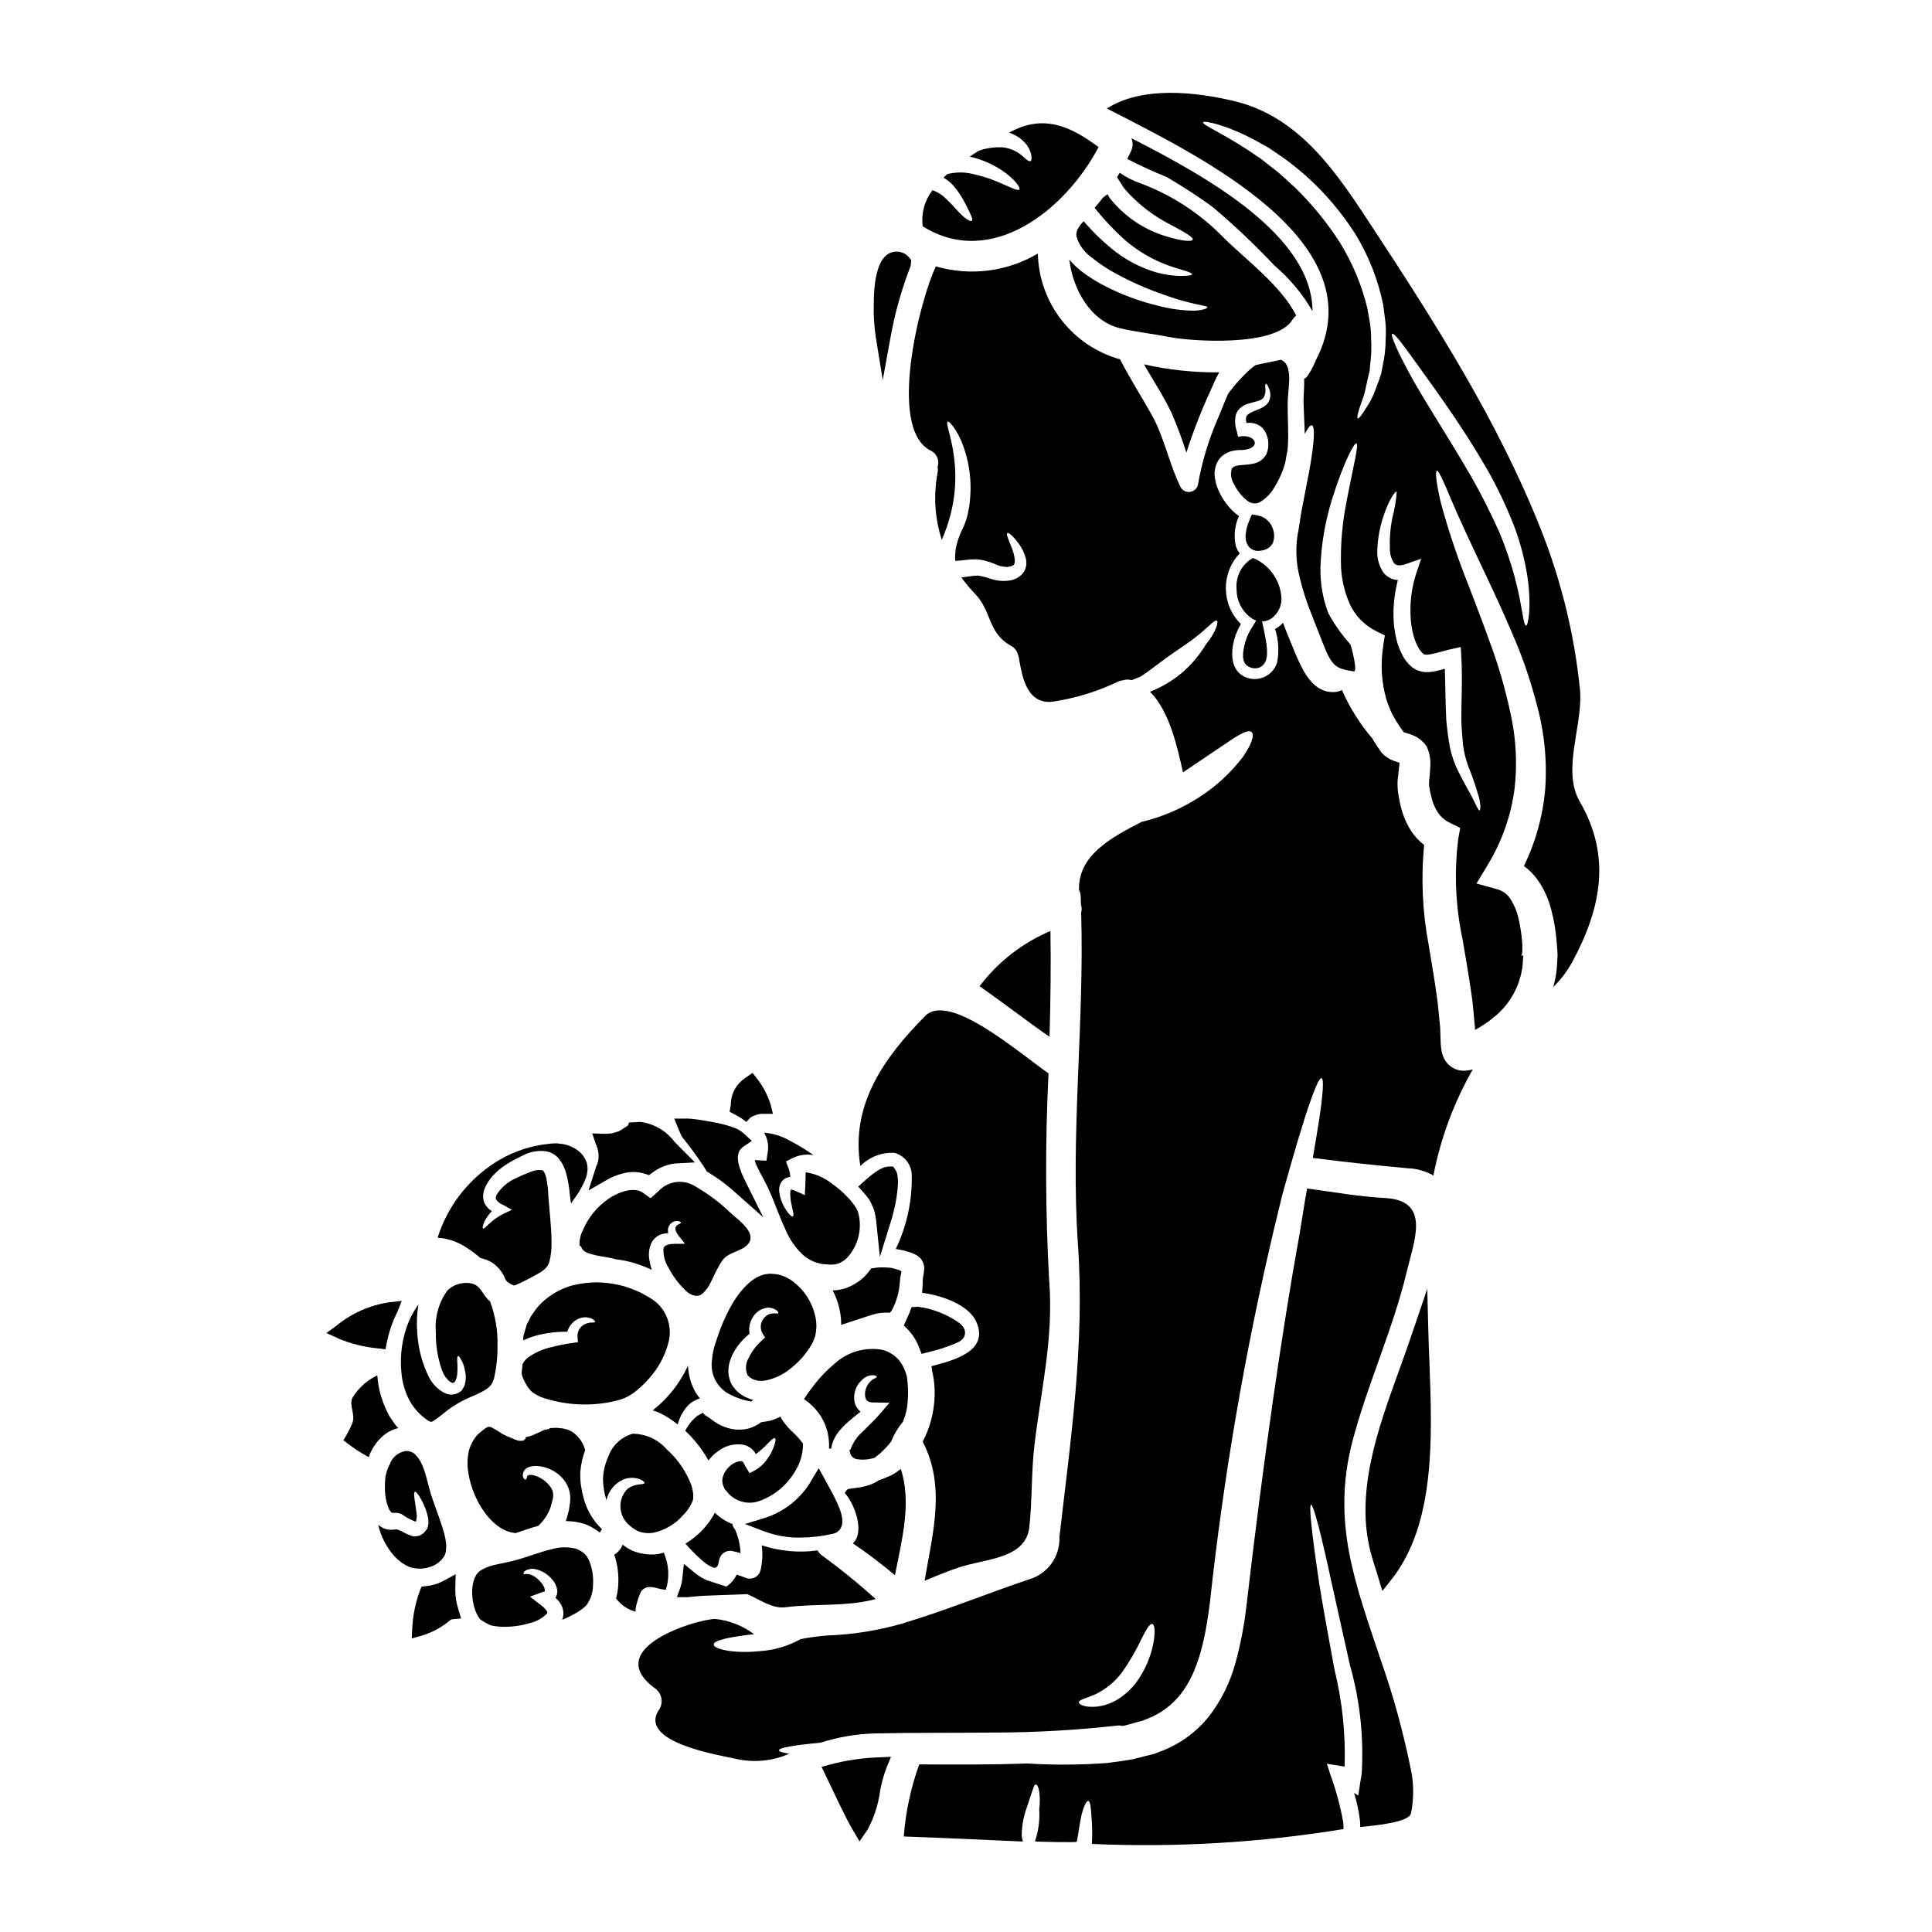 <svg xmlns="http://www.w3.org/2000/svg" width="100pt" height="100pt" viewBox="0 0 100 100"><g><path d="m35.078 73.734c0.023-0.09 0.051-0.18 0.086-0.27 0.078-0.203 0.188-0.395 0.32-0.566 0.082-0.109 0.176-0.207 0.285-0.289 0.062-0.051 0.133-0.094 0.211-0.125l0.125-0.059 0.059-0.02 0.016-0.012 0.055-0.004-0.004-0.004c-0.09-0.105-0.168-0.223-0.242-0.34-0.23-0.418-0.359-0.883-0.379-1.359-0.266 0.578-0.617 1.113-1.043 1.582-0.238 0.266-0.5 0.508-0.781 0.73 0.125 0.043 0.254 0.09 0.375 0.145h0.004c0.324 0.16 0.633 0.359 0.914 0.59z"></path><path d="m38.762 70.27c-0.172 0.27-0.199 0.609-0.07 0.902 0.043 0.055 0.094 0.102 0.152 0.137 0.031 0.027 0.066 0.047 0.105 0.066l0.027 0.016 0.078 0.023c0.055 0.023 0.117 0.043 0.176 0.051 0.039 0 0.07 0.004 0.109 0.004v0.004c0.098 0.004 0.191-0.004 0.289-0.02 0.484-0.098 0.941-0.32 1.32-0.641 0.438-0.344 0.805-0.773 1.082-1.258l0.043-0.086 0.012-0.016 0.02-0.059 0.09-0.234c0.012-0.105 0.043-0.188 0.047-0.332h0.004c0.027-0.277 0-0.555-0.078-0.82-0.152-0.582-0.473-1.105-0.918-1.508-0.215-0.203-0.465-0.359-0.738-0.461-0.066-0.027-0.137-0.047-0.207-0.059l-0.047-0.016-0.027-0.004h-0.004l-0.098-0.012c-0.09-0.004-0.199-0.02-0.273-0.02v-0.004c-0.051 0.012-0.102 0.02-0.156 0.02-0.762 0.086-1.465 0.91-1.926 1.77v0.004c-0.234 0.434-0.434 0.891-0.594 1.359l-0.117 0.348-0.082 0.258-0.004 0.004-0.012 0.043c-0.02 0.117-0.062 0.262-0.078 0.359s-0.027 0.195-0.031 0.293c-0.117 0.73 0.25 1.453 0.91 1.789 0.352 0.184 0.73 0.309 1.121 0.375 0.012-0.012 0.02-0.016 0.031-0.027s0.047-0.043 0.07-0.066l-0.09-0.016c-0.07-0.02-0.137-0.047-0.199-0.078l-0.098-0.039-0.062-0.027-0.016-0.012-0.027-0.016-0.055-0.039v0.004c-0.078-0.047-0.148-0.098-0.219-0.156-0.141-0.121-0.262-0.266-0.355-0.426-0.16-0.312-0.207-0.672-0.133-1.016 0.059-0.27 0.164-0.523 0.312-0.758 0.199-0.32 0.453-0.605 0.75-0.836-0.055-0.312 0.016-0.633 0.191-0.891 0.16-0.25 0.418-0.414 0.711-0.457 0.176-0.02 0.352 0.027 0.496 0.129 0.078 0.062 0.105 0.117 0.09 0.145s-0.07 0.031-0.168 0.016h0.004c-0.117-0.004-0.234 0.016-0.344 0.055-0.152 0.078-0.273 0.211-0.344 0.371-0.086 0.199-0.07 0.43 0.039 0.617l0.129 0.203-0.219 0.207c-0.258 0.238-0.469 0.523-0.621 0.836z"></path><path d="m37.164 75.113c0.359-0.277 0.82-0.398 1.27-0.34 0.254 0.043 0.477 0.18 0.625 0.387 0.023 0.035 0.047 0.066 0.066 0.102 0.207-0.152 0.398-0.32 0.578-0.508 0.215-0.227 0.348-0.344 0.406-0.312s0.039 0.215-0.086 0.52c-0.078 0.191-0.176 0.375-0.301 0.543-0.172 0.258-0.406 0.469-0.68 0.617l-0.246 0.129-0.25-0.414c-0.043-0.07-0.066-0.16-0.109-0.176-0.031-0.031-0.062-0.027-0.125-0.031-0.207 0.027-0.398 0.121-0.547 0.266-0.191 0.164-0.32 0.387-0.371 0.633-0.012 0.055-0.012 0.113-0.004 0.168 0 0.055 0.008 0.109 0.031 0.16 0.008 0.051 0.031 0.098 0.059 0.141 0.012 0.023 0.016 0.043 0.027 0.07v-0.004c0.027 0.043 0.059 0.078 0.094 0.113 0.402 0.543 1.117 0.746 1.746 0.5 0.785-0.293 1.441-0.859 1.848-1.594 0.246-0.41 0.371-0.883 0.367-1.363-0.141-0.195-0.301-0.379-0.48-0.547-0.211-0.188-0.395-0.395-0.559-0.625-0.047-0.07-0.09-0.145-0.125-0.223-0.117 0.062-0.242 0.113-0.367 0.156-0.117 0.047-0.238 0.074-0.359 0.09l-0.191 0.031h-0.004c-0.023 0-0.047 0.004-0.07 0.008-0.199 0.148-0.426 0.262-0.668 0.332-0.355 0.086-0.727 0.074-1.074-0.031-0.324-0.098-0.629-0.262-0.891-0.48-0.086-0.062-0.18-0.121-0.273-0.176-0.039-0.027-0.023-0.016-0.039-0.039h0.004c-0.031-0.043-0.074-0.082-0.121-0.109v0.02l-0.023 0.039-0.043 0.023 0.004-0.004c-0.035 0.008-0.066 0.023-0.09 0.043-0.074 0.035-0.141 0.082-0.199 0.141-0.219 0.191-0.398 0.426-0.527 0.688 0.477 0.445 0.883 0.965 1.203 1.539 0.137-0.188 0.305-0.348 0.496-0.48z"></path><path d="m36.285 72.977v-0.008h-0.012z"></path><path d="m46.625 76.035c-0.148 0.117-0.305 0.223-0.469 0.316-0.141 0.055-0.273 0.113-0.406 0.172l-0.023 0.012-0.102 0.039h-0.016l-0.059 0.02-0.027 0.004c-0.23 0.156-0.488 0.27-0.762 0.332-0.199 0.051-0.398 0.082-0.602 0.102-0.086 0-0.176 0.039-0.27 0.039l-0.07 0.066-0.086 0.125h-0.02c0.5 0.535 1.078 2.031 0.43 2.621 0.754 0.512 1.48 1.062 2.18 1.648 0.359-1.832 0.875-3.769 0.301-5.496z"></path><path d="m38.559 78.883 1.059 0.402h0.004c0.57 0.207 1.176 0.309 1.781 0.301 0.578-0.004 1.148-0.07 1.711-0.199 0.191-0.035 0.348-0.164 0.426-0.34 0.219-0.484-0.172-1.258-0.75-2.301l-0.414-0.75-0.352 0.582h0.004c-0.523 0.93-1.371 1.633-2.383 1.969z"></path><path d="m46.84 65.895 0.012 0.004c-0.004-0.004-0.004-0.012-0.012-0.012z"></path><path d="m38.379 57.883 0.246 0.188 0.219-0.227c0.168-0.105 0.359-0.172 0.562-0.191h0.602l-0.121-0.484c-0.141-0.445-0.352-0.863-0.625-1.238l-0.312-0.398-0.332 0.23c-0.141 0.09-0.266 0.199-0.379 0.324-0.27 0.309-0.418 0.703-0.414 1.113l-0.062 0.344 0.25 0.129c0.125 0.066 0.246 0.141 0.367 0.211z"></path><path d="m46.988 72.43c0.012-0.133 0.012-0.285 0.012-0.445-0.004-0.234-0.027-0.477-0.055-0.715v0.004c-0.035-0.145-0.082-0.289-0.145-0.426-0.195-0.484-0.609-0.844-1.113-0.977-0.898-0.168-1.824 0.098-2.496 0.719-0.371 0.309-0.707 0.652-1.004 1.031-0.145 0.184-0.301 0.391-0.422 0.57l-0.109 0.16c-0.016 0.027-0.027 0.047-0.039 0.07l0.168 0.125v-0.004c0.172 0.133 0.328 0.281 0.469 0.445 0.293 0.348 0.496 0.762 0.594 1.207 0.055 0.258 0.074 0.52 0.062 0.781 0.035 0 0.07 0.004 0.105 0.012 0.016-0.078 0.031-0.156 0.055-0.234 0.09-0.297 0.25-0.566 0.461-0.793 0.164-0.184 0.344-0.352 0.535-0.504 0.168-0.145 0.328-0.27 0.477-0.391l-0.066-0.047 0.004-0.004c-0.188-0.184-0.285-0.441-0.27-0.703 0.008-0.344 0.16-0.672 0.418-0.898 0.152-0.152 0.355-0.238 0.57-0.234 0.129 0.016 0.184 0.055 0.184 0.086s-0.066 0.066-0.168 0.113v-0.004c-0.121 0.074-0.223 0.176-0.297 0.297-0.117 0.184-0.168 0.402-0.137 0.617 0.039 0.234 0.168 0.305 0.484 0.305l0.777 0.012-0.52 0.605c-0.273 0.32-0.574 0.586-0.863 0.887h-0.004c-0.281 0.242-0.496 0.555-0.625 0.906-0.004 0.023-0.055 0.047-0.078 0.078l0.02 0.012 0.023 0.047 0.016 0.09c0.004 0.043 0.023 0.043 0.023 0.07 0.02 0.02 0.027 0.047 0.043 0.062 0.074 0.098 0.184 0.156 0.305 0.168 0.207 0.031 0.418 0.027 0.625-0.012 0.059-0.012 0.113-0.027 0.172-0.039l0.086-0.02c0.031-0.023 0.059-0.043 0.09-0.07 0.285-0.219 0.539-0.477 0.762-0.762 0.148-0.371 0.355-0.719 0.613-1.027 0.098-0.23 0.172-0.473 0.215-0.719 0.023-0.148 0.039-0.301 0.043-0.453z"></path><path d="m44.98 62.078c0.031 0.043 0.055 0.086 0.078 0.133l0.133 0.293v-0.004c0.035 0.078 0.059 0.16 0.078 0.242 0.035 0.137 0.062 0.273 0.078 0.414l0.195 1.902 0.566-1.824v-0.004c0.18-0.555 0.297-1.125 0.352-1.703l0.008-0.113c0.023-0.199 0.016-0.402-0.02-0.598-0.012-0.098-0.051-0.191-0.105-0.273l-0.117-0.164h-0.203c-0.324 0-0.703 0.227-1.312 0.777l-0.289 0.262 0.262 0.289v0.004c0.109 0.113 0.207 0.238 0.297 0.367z"></path><path d="m43.539 68.574 1.328-0.434c0.172-0.055 0.348-0.109 0.52-0.156h0.004c0.199-0.031 0.402-0.047 0.605-0.043 0.02 0 0.039 0.004 0.059 0.012 0.039-0.047 0.078-0.09 0.125-0.156h-0.004c0.227-0.438 0.363-0.918 0.398-1.406l0.02-0.242 0.039-0.203 0.031-0.145c-0.039-0.016-0.078-0.035-0.113-0.062-0.117-0.031-0.234-0.062-0.348-0.102-0.086-0.016-0.172-0.027-0.262-0.027-0.18-0.016-0.363-0.016-0.543 0-0.105 0.012-0.207 0.031-0.312 0.047v0.004c-0.109 0.16-0.234 0.309-0.375 0.445-0.27 0.25-0.582 0.441-0.926 0.566-0.18 0.059-0.367 0.098-0.555 0.113l-0.129 0.004v0.004c0.148 0.281 0.258 0.578 0.332 0.887 0.074 0.293 0.109 0.594 0.105 0.895z"></path><path d="m39.75 59.547-0.078 0.531-0.59-0.031h-0.02c0.023 0.09 0.055 0.176 0.09 0.262 0.113 0.25 0.238 0.488 0.375 0.727 0.16 0.301 0.301 0.602 0.422 0.895 0.246 0.594 0.457 1.184 0.715 1.73 0.215 0.516 0.543 0.977 0.961 1.348 0.164 0.133 0.352 0.238 0.547 0.312 0.09 0.039 0.176 0.043 0.262 0.078h0.004c0.055 0.02 0.113 0.031 0.176 0.031l0.203 0.016c0.18 0.027 0.367 0.012 0.543-0.035 0.164-0.059 0.316-0.148 0.445-0.266 0.555-0.574 0.801-1.379 0.664-2.164-0.016-0.105-0.043-0.203-0.078-0.301l-0.016-0.023v-0.008l-0.027-0.055c-0.016-0.035-0.035-0.07-0.059-0.105-0.105-0.164-0.223-0.316-0.355-0.457-0.262-0.289-0.559-0.547-0.879-0.773-0.395-0.309-0.859-0.508-1.355-0.582 0.004 0.234-0.012 0.434-0.016 0.625l-0.027 0.559-0.461-0.211c-0.125-0.059-0.242-0.07-0.242-0.078 0.02-0.043-0.039 0-0.047 0.113-0.012 0.215 0.008 0.434 0.059 0.648 0.078 0.375 0.141 0.586 0.078 0.625-0.062 0.039-0.242-0.113-0.449-0.484h-0.004c-0.133-0.242-0.223-0.512-0.258-0.789-0.012-0.105-0.004-0.215 0.027-0.32 0.043-0.156 0.145-0.289 0.285-0.371 0.082-0.043 0.172-0.066 0.262-0.078-0.012-0.156-0.043-0.309-0.094-0.453l-0.133-0.344 0.359-0.184h-0.004c0.332-0.156 0.707-0.211 1.07-0.148-0.406-0.289-0.836-0.547-1.277-0.773-0.395-0.219-0.832-0.352-1.281-0.387 0.168 0.277 0.238 0.602 0.203 0.922z"></path><path d="m56.859 7.613c-1.367-1.023-2.789-1.73-4.543-0.793-0.027 0.016-0.059 0.031-0.086 0.047 0.309 0.098 0.586 0.273 0.809 0.512 0.176 0.184 0.297 0.414 0.344 0.664 0.02 0.16 0.012 0.27-0.043 0.293-0.055 0.027-0.148-0.016-0.27-0.129v0.004c-0.133-0.137-0.285-0.258-0.449-0.352-0.223-0.129-0.473-0.207-0.73-0.234-0.332-0.016-0.664 0.02-0.984 0.098-0.09 0.027-0.168 0.059-0.254 0.086-0.086 0.059-0.176 0.105-0.262 0.164-0.062 0.043-0.129 0.09-0.199 0.141 0.102 0.016 0.203 0.039 0.301 0.07 0.48 0.141 0.934 0.352 1.352 0.625 0.703 0.473 0.996 0.918 0.91 1.004-0.086 0.086-0.504-0.148-1.211-0.441-0.402-0.164-0.82-0.289-1.246-0.379-0.418-0.094-0.852-0.086-1.27 0.02-0.062 0.059-0.129 0.117-0.191 0.184 0.176 0.102 0.34 0.23 0.48 0.379 0.25 0.285 0.465 0.602 0.633 0.938 0.262 0.508 0.434 0.844 0.348 0.91-0.086 0.07-0.387-0.125-0.805-0.59v0.004c-0.215-0.25-0.449-0.484-0.695-0.703-0.16-0.125-0.34-0.223-0.531-0.289-0.41 0.531-0.594 1.199-0.508 1.867 3.555 2.227 7.398-0.863 9.102-4.098z"></path><path d="m45.691 19.672 0.406-2.231c0.227-1.258 0.574-2.488 1.039-3.68l0.031-0.297-0.148-0.18-0.121-0.109c-0.27-0.184-0.617-0.203-0.902-0.047-0.637 0.363-0.77 1.629-0.77 2.617-0.016 0.562 0.02 1.129 0.102 1.688z"></path><path d="m59.211 18.859c0.488 0.844 1.023 1.656 1.438 2.535v0.004c0.289 0.664 0.539 1.34 0.758 2.031 0.34-1.066 0.746-2.109 1.211-3.125 0.16-0.363 0.312-0.719 0.488-1.031-1.309 0.012-2.613-0.125-3.894-0.414z"></path><path d="m46.305 59.672c0.543 0.152 0.91 0.656 0.887 1.223 0.02 1.301-0.266 2.586-0.828 3.754 0.027 0.004 0.055 0.004 0.078 0.012l0.355 0.066 0.246 0.078-0.004-0.004c0.074 0.023 0.148 0.047 0.215 0.078 0.109 0.039 0.207 0.094 0.289 0.168 0.082 0.055 0.148 0.129 0.191 0.215 0.059 0.102 0.094 0.219 0.105 0.336 0 0.078-0.008 0.16-0.016 0.234l-0.02 0.125-0.027 0.141-0.016 0.199-0.004 0.176c-0.004 0.145-0.016 0.289-0.031 0.441 1.074 0.145 2.43 0.637 2.812 1.512 0.672 1.52-1.191 1.988-2.32 2.285l-0.008-0.004c0.012 0.051 0.02 0.098 0.023 0.148 0.004 0.031 0.004 0.062 0.012 0.09 0.133 0.559 0.168 1.137 0.105 1.711-0.07 0.688-0.27 1.352-0.59 1.965 1.211 2.332 0.508 4.758 0.098 7.199 0.586-0.246 1.172-0.488 1.781-0.691 1.363-0.457 3.461-0.43 3.641-2.094 0.152-1.391 0.098-2.801 0.258-4.188 0.344-2.934 0.996-5.512 0.773-8.531l-0.004-0.004c-0.199-3.582-0.211-7.172-0.035-10.754-1.551-1.082-5.144-4.227-6.387-2.969-2.137 2.168-3.867 4.59-3.352 7.766h-0.004c0.469-0.469 1.109-0.719 1.773-0.684z"></path><path d="m58.348 8.227c0.668 0.348 1.348 0.66 2.047 0.938 0.82 0.488 1.621 0.996 2.391 1.566 1.117 0.945 2.18 1.953 3.184 3.019 0.785 0.668 1.453 1.465 1.965 2.359-0.012-3.906-5.41-6.934-9.371-8.953v0.004c0.086 0.207 0.078 0.441-0.016 0.648-0.062 0.137-0.129 0.277-0.199 0.418z"></path><path d="m60.391 12.242c-1.086-0.32-2.055-0.945-2.793-1.801l-0.16-0.191-0.117-0.199c-0.078 0.066-0.168 0.125-0.242 0.188-0.133 0.176-0.273 0.348-0.422 0.516l-0.004-0.004c0.484 0.609 1.016 1.172 1.594 1.691 0.512 0.438 1.082 0.801 1.695 1.082 0.41 0.184 0.84 0.332 1.273 0.453 0.305 0.086 0.484 0.164 0.484 0.219 0 0.055-0.188 0.078-0.527 0.086-0.488-0.004-0.973-0.074-1.438-0.219-0.711-0.223-1.375-0.566-1.969-1.016-0.609-0.473-1.172-1.008-1.672-1.594-0.066 0.062-0.125 0.129-0.184 0.199-0.043 0.078-0.086 0.141-0.129 0.203-0.059 0.117-0.082 0.25-0.062 0.383 0.129 0.438 0.406 0.824 0.781 1.086 0.391 0.316 0.809 0.594 1.25 0.832 0.77 0.422 1.57 0.777 2.398 1.066 0.555 0.207 1.121 0.375 1.699 0.508 0.199 0.043 0.359 0.078 0.469 0.098s0.176 0.039 0.184 0.066c0.004 0.027-0.047 0.07-0.16 0.113l-0.004-0.004c-0.168 0.047-0.344 0.07-0.52 0.078-0.625-0.004-1.246-0.09-1.852-0.25-0.898-0.215-1.77-0.527-2.598-0.938-0.508-0.242-0.984-0.539-1.43-0.883-0.215-0.168-0.41-0.363-0.586-0.574 0.176 1.535 1.094 3.188 2.629 3.555 0.824 0.199 1.664 0.277 2.492 0.445 1.152 0.234 5.547 0.543 6.422-0.879 0.055-0.082 0.121-0.16 0.199-0.223-0.781-1.57-2.734-2.996-3.785-4.062-1.195-1.223-2.641-2.168-4.238-2.769-0.395-0.133-0.77-0.32-1.109-0.559-0.047 0.078-0.098 0.148-0.141 0.23l0.023 0.039c0.07 0.109 0.141 0.219 0.215 0.332l0.102 0.168 0.133 0.156c0.66 0.738 1.457 1.344 2.344 1.785 0.688 0.375 1.152 0.633 1.102 0.75-0.055 0.117-0.543 0.082-1.348-0.164z"></path><path d="m35.273 58.789 0.051 0.082v0.004c0.355 0.434 0.691 0.891 1.004 1.359l0.012 0.016c0.047 0.066 0.09 0.137 0.133 0.203l0.113 0.184 0.082 0.047h-0.004c0.48 0.289 0.93 0.621 1.344 0.996l1.5 1.328-0.895-1.797c-0.09-0.184-0.184-0.371-0.262-0.578h0.004c-0.055-0.137-0.098-0.277-0.133-0.418l-0.012-0.09c-0.031-0.156-0.023-0.316 0.023-0.469 0.047-0.121 0.133-0.227 0.238-0.301l0.445-0.301-0.414-0.383c-0.082-0.07-0.172-0.137-0.266-0.195l-0.078-0.043c-0.395-0.16-0.809-0.277-1.23-0.348-0.43-0.078-0.875-0.156-1.215-0.184l0.004 0.004c-0.082-0.012-0.16-0.012-0.242-0.008h-0.578l0.219 0.539c0.047 0.105 0.094 0.215 0.156 0.352z"></path><path d="m35.32 81.664c-0.012 0.164-0.047 0.328-0.098 0.484l-0.184 0.52h0.555c0.047 0 0.094-0.004 0.145-0.012 0.281-0.031 0.566-0.059 0.859-0.066l2.082-0.078c0.633 0.273 1.297 0.77 1.973 0.68 1.527-0.203 3.168-0.016 4.672-0.426-0.902-0.816-1.848-1.582-2.836-2.297-0.066-0.062-0.125-0.137-0.172-0.219-0.969 0.133-1.957 0.043-2.891-0.266 0.062 0.441 0.039 0.887-0.066 1.316-0.086 0.297-0.398 0.473-0.699 0.391-0.176-0.07-0.348-0.133-0.531-0.188-0.117 0.25-0.301 0.465-0.535 0.617l-0.895-0.289 0.004-0.004c-0.023-0.008-0.051-0.012-0.074-0.016-0.242-0.102-0.469-0.238-0.672-0.406l-0.559-0.457z"></path><path d="m36.258 80.691c0.184 0.188 0.406 0.34 0.648 0.445 0.273 0.078 0.277-0.227 0.332-0.449 0.09-0.301 0.395-0.477 0.699-0.398 0.133 0.027 0.262 0.062 0.398 0.102h-0.004c-0.016-0.414-0.109-0.816-0.273-1.195-0.004-0.008-0.004-0.016-0.004-0.023-0.078-0.078-0.129-0.18-0.141-0.289-0.344-0.129-0.656-0.332-0.918-0.59l-0.02 0.047-0.016 0.031-0.055 0.102-0.191 0.297c-0.141 0.184-0.289 0.359-0.453 0.523-0.234 0.23-0.5 0.434-0.781 0.605 0.242 0.281 0.5 0.547 0.777 0.793z"></path><path d="m54.371 48.188c-1.453 0.617-2.719 1.602-3.668 2.859 1.223 0.852 2.391 1.766 3.621 2.617 0.051-1.828 0.078-3.652 0.047-5.477z"></path><path d="m28.496 69.738c-0.422 0.098-0.82 0.277-1.172 0.531-0.117 0.09-0.215 0.211-0.277 0.344-0.012 0.145-0.027 0.289-0.047 0.434h-0.004c0.008 0.07 0.023 0.137 0.043 0.203 0.043 0.117 0.094 0.23 0.156 0.34l0.102 0.172 0.027 0.043 0.004 0.004 0.07 0.09h0.004c0.066 0.094 0.152 0.168 0.25 0.227 0.109 0.07 0.227 0.129 0.344 0.184 1.262 0.441 2.621 0.504 3.922 0.188 0.301-0.074 0.586-0.199 0.84-0.375 0.297-0.219 0.57-0.469 0.812-0.746 0.496-0.539 0.852-1.195 1.035-1.906 0.23-0.898-0.168-1.844-0.977-2.301l-0.035-0.023-0.016-0.012-0.09-0.047-0.184-0.102v-0.004c-0.109-0.062-0.223-0.117-0.34-0.164-0.219-0.094-0.441-0.176-0.668-0.246-0.461-0.125-0.934-0.191-1.406-0.199-0.449 0.004-0.895 0.062-1.328 0.176-0.398 0.121-0.773 0.305-1.109 0.543-0.316 0.219-0.594 0.492-0.812 0.809l-0.16 0.234-0.121 0.246-0.066 0.117-0.031 0.059-0.004 0.016-0.004 0.004c-0.02 0.098-0.047 0.188-0.078 0.277-0.031 0.09-0.047 0.188-0.078 0.277-0.012 0.078-0.016 0.16-0.02 0.242l-0.004 0.008c0.398-0.188 0.824-0.312 1.258-0.375 0.34-0.055 0.688-0.082 1.031-0.078 0.062-0.211 0.191-0.398 0.363-0.539 0.176-0.141 0.398-0.215 0.625-0.207 0.078 0.012 0.156 0.027 0.234 0.047 0.047 0.02 0.09 0.047 0.129 0.078 0.062 0.047 0.098 0.078 0.09 0.105-0.004 0.027-0.055 0.039-0.133 0.043-0.039 0.004-0.09-0.004-0.145 0v0.004c-0.047 0.016-0.098 0.027-0.148 0.035-0.316 0.094-0.52 0.398-0.484 0.727l0.02 0.25-0.301 0.043h0.004c-0.379 0.051-0.754 0.129-1.121 0.227z"></path><path d="m47.703 70.078 0.445-0.117c0.395-0.094 0.777-0.215 1.152-0.363l0.086-0.035c0.25-0.102 0.531-0.219 0.562-0.535 0.035-0.328-0.273-0.539-0.402-0.625-0.609-0.406-1.301-0.668-2.031-0.766l-0.328 0.02-0.109 0.277c-0.043 0.105-0.086 0.211-0.129 0.301l-0.168 0.371 0.184 0.184c0.27 0.273 0.477 0.602 0.609 0.961z"></path><path d="m71.469 85.926c-1.312-3.941-2.562-7.113-1.469-11.316 0.781-2.981 2.102-5.797 2.812-8.789 0.379-1.605 1.277-3.691-1.133-3.812-1.348-0.07-2.684-0.316-4.023-0.492-0.031 0.191-0.07 0.391-0.105 0.59-0.09 0.559-0.188 1.141-0.285 1.758-0.895 4.922-1.875 11.715-2.758 19.32v-0.004c-0.113 0.988-0.305 1.965-0.57 2.922-0.277 1.008-0.746 1.945-1.387 2.769-0.664 0.816-1.535 1.438-2.523 1.797l-0.176 0.07-0.09 0.031-0.043 0.016h-0.004c-0.02 0.008-0.043 0.012-0.066 0.016l-0.016 0.004-0.316 0.078c-0.203 0.055-0.414 0.109-0.617 0.156-0.434 0.098-0.93 0.145-1.379 0.211h0.004c-1.387 0.105-2.777 0.113-4.164 0.027-1.844 0.066-3.684 0.059-5.582 0.047-0.434 1.203-0.703 2.457-0.801 3.731 2.027 0.07 4.086 0.172 6.168 0.262-0.035-0.117-0.059-0.242-0.062-0.363 0.012-0.488 0.102-0.973 0.273-1.43 0.117-0.348 0.207-0.633 0.277-0.836 0.07-0.188 0.105-0.328 0.176-0.32 0.07 0.004 0.133 0.102 0.176 0.34l0.004-0.004c0.039 0.316 0.039 0.637 0 0.949 0.035 0.562-0.039 1.129-0.223 1.66 0.168 0.016 2.16 0.062 2.168 0.016 0.102-0.531 0.16-1.039 0.25-1.41 0.125-0.469 0.258-0.723 0.348-0.703 0.09 0.02 0.133 0.301 0.156 0.746 0.047 0.492 0.055 0.984 0.027 1.48 4.356 0.191 8.719-0.066 13.023-0.77 0.004-0.121 0-0.242-0.016-0.363-0.148-0.832-0.371-1.652-0.66-2.445l-0.184-0.574 0.918 0.148c0.055-1.691-0.121-3.387-0.527-5.035-0.305-1.656-0.578-3.144-0.781-4.402-0.379-2.531-0.551-4.098-0.43-4.113 0.129 0 0.527 1.527 1.055 3.992 0.277 1.242 0.605 2.723 0.973 4.371l0.004-0.004c0.504 1.809 0.703 3.688 0.59 5.562-0.027 0.156-0.047 0.316-0.078 0.469l-0.098 0.66-0.219-0.133c0.145 0.461 0.246 0.934 0.305 1.414 0.012 0.113 0.016 0.234 0.016 0.348 0.965-0.098 2.516-0.262 2.621-0.703h0.004c0.16-0.797 0.152-1.621-0.035-2.414-0.383-1.871-0.891-3.719-1.527-5.523z"></path><path d="m42.977 91.328-0.453 0.125 0.203 0.422c0.121 0.25 0.238 0.5 0.359 0.75 0.215 0.453 0.43 0.91 0.66 1.359 0.109 0.219 0.223 0.434 0.344 0.648l0.398 0.676 0.43-0.625h-0.004c0.32-0.59 0.531-1.23 0.625-1.895 0.074-0.438 0.188-0.867 0.344-1.285l0.234-0.57-0.617 0.027h0.004c-0.855 0.027-1.703 0.152-2.527 0.367z"></path><path d="m73.93 68.906-0.055-2.195-0.707 2.078c-0.148 0.438-0.297 0.871-0.453 1.309l-0.324 0.902c-1.078 2.981-2.305 6.356-1.398 9.523 0.066 0.234 0.137 0.457 0.211 0.688l0.348 1.137 0.465-0.586c2.281-2.879 2.117-7.336 1.969-11.273-0.023-0.535-0.043-1.066-0.055-1.582z"></path><path d="m33.211 82.332c0.371-0.391 0.797-0.059 1.254-0.047 0.191-0.602 0.164-1.254-0.078-1.836-0.012-0.031-0.012-0.059-0.023-0.086h0.004c-0.129 0.039-0.258 0.066-0.387 0.086-0.426 0.039-0.852-0.023-1.246-0.184-0.18-0.082-0.348-0.188-0.504-0.312-0.09 0.215-0.238 0.395-0.434 0.516 0.188 0.562 0.25 1.16 0.188 1.75-0.02 0.176-0.055 0.352-0.098 0.523 0.031 0.027 0.059 0.055 0.078 0.086 0.246 0.297 0.582 0.508 0.957 0.598-0.125-0.035 0.199-1.004 0.289-1.094z"></path><path d="m81.766 41.484c-0.949-1.637 0.191-3.984 0.012-5.805-0.289-2.848-0.973-5.641-2.031-8.301-2.203-5.547-5.41-10.586-8.672-15.555-1.824-2.777-3.742-5.781-7.223-6.598-1.988-0.469-4.719-0.781-6.562 0.391 4.754 2.441 13.977 6.875 10.836 12.996h-0.004c-0.117 0.301-0.266 0.586-0.449 0.852-0.043 0.062-0.102 0.113-0.172 0.141 0.02 0.469-0.043 0.906-0.027 1.305 0.012 0.504 0.047 1.008 0.059 1.551 0.16-0.305 0.289-0.469 0.371-0.445 0.203 0.055 0.105 1.223-0.273 3.062-0.086 0.457-0.184 0.949-0.285 1.484-0.039 0.262-0.078 0.535-0.125 0.816v-0.004c-0.18 0.84-0.16 1.715 0.059 2.543 0.152 0.637 0.352 1.258 0.598 1.863 0.152 0.387 0.301 0.762 0.445 1.133 0.152 0.391 0.277 0.73 0.426 1.023 0.332 0.645 0.637 0.707 1.328 0.816 0.211 0.031-0.129-1.312-0.188-1.41l-0.004-0.004c-0.438-0.484-0.816-1.02-1.129-1.594-0.289-0.758-0.426-1.566-0.41-2.379 0.043-1.223 0.254-2.434 0.625-3.602 0.602-1.895 1.125-2.852 1.234-2.812 0.145 0.043-0.145 1.105-0.504 2.992v0.004c-0.227 1.117-0.324 2.258-0.289 3.398 0.031 0.66 0.184 1.309 0.449 1.914 0.285 0.621 0.781 1.125 1.395 1.422l0.422 0.207-0.078 0.5h0.004c-0.16 0.953-0.105 1.926 0.164 2.848 0.078 0.234 0.172 0.465 0.273 0.688 0.121 0.227 0.25 0.449 0.391 0.66l0.227 0.32c0.039 0.016 0.215 0.055 0.43 0.133v0.004c0.293 0.109 0.547 0.305 0.73 0.559l0.039 0.055 0.016 0.039-0.004-0.004c0.129 0.305 0.184 0.637 0.164 0.965-0.012 0.234-0.031 0.445-0.047 0.625h-0.004c-0.012 0.125-0.02 0.254-0.016 0.379 0.023 0.184 0.062 0.363 0.109 0.543 0.062 0.305 0.18 0.594 0.348 0.852 0.141 0.215 0.34 0.391 0.566 0.504l0.59 0.297-0.113 0.637h0.004c-0.207 1.715-0.129 3.453 0.234 5.141 0.148 0.918 0.328 1.867 0.461 2.848 0.078 0.488 0.105 1.004 0.16 1.512 0.016 0.133 0.016 0.219 0.023 0.316l0.113-0.062 0.043-0.027c0.004 0 0.078-0.043 0.078-0.043l0.328-0.215h-0.004c0.102-0.059 0.199-0.129 0.289-0.211 0.164-0.125 0.324-0.258 0.469-0.406 0.594-0.598 0.984-1.367 1.121-2.199 0.039-0.211 0.031-0.422 0.055-0.633l0.004-0.039-0.059-0.023-0.039-0.004-0.02 0.031v-0.039l0.02 0.004 0.031-0.059 0.02-0.188-0.004-0.344v0.004c-0.027-0.438-0.094-0.879-0.195-1.309-0.078-0.367-0.227-0.719-0.43-1.035-0.156-0.23-0.383-0.398-0.648-0.477l-1.098-0.305 0.578-0.953h-0.004c0.746-1.219 1.223-2.578 1.402-3.992 0.145-1.32 0.066-2.656-0.234-3.949-0.258-1.188-0.594-2.359-1.016-3.5-0.383-1.082-0.773-2.074-1.117-2.988-0.57-1.418-1.059-2.867-1.457-4.34-0.246-1.039-0.293-1.625-0.203-1.645s0.328 0.504 0.73 1.469c0.402 0.965 1.059 2.356 1.887 4.109 0.414 0.879 0.867 1.855 1.328 2.945 0.508 1.172 0.922 2.387 1.238 3.629 0.395 1.441 0.535 2.938 0.418 4.426-0.129 1.352-0.5 2.668-1.094 3.887 0.262 0.188 0.492 0.414 0.68 0.672 0.348 0.484 0.594 1.027 0.738 1.602 0.137 0.527 0.227 1.059 0.273 1.602l0.031 0.402 0.012 0.188 0.004 0.09 0.004 0.066c-0.004 0.012-0.004 0.023-0.004 0.035v0.047c-0.023 0.289-0.023 0.578-0.07 0.875-0.035 0.23-0.086 0.457-0.148 0.68 0.395-0.387 0.73-0.832 0.996-1.32 1.496-2.789 2.008-5.469 0.371-8.281zm-10.594-21.266c-0.102 0.289-0.238 0.562-0.406 0.812-0.262 0.43-0.43 0.648-0.488 0.625s0.004-0.301 0.168-0.766h-0.004c0.117-0.277 0.203-0.566 0.258-0.859 0.039-0.16 0.078-0.336 0.117-0.523 0.02-0.09 0.047-0.184 0.07-0.277 0.023-0.098 0.016-0.211 0.027-0.312v-0.004c0.066-0.457 0.082-0.922 0.055-1.383 0-0.258-0.02-0.516-0.055-0.773-0.043-0.258-0.09-0.527-0.141-0.805-0.285-1.184-0.758-2.316-1.395-3.359-0.66-1.039-1.441-1.996-2.32-2.859-0.422-0.379-0.809-0.766-1.223-1.066-0.199-0.156-0.391-0.305-0.578-0.457-0.199-0.129-0.387-0.258-0.562-0.379-1.445-0.957-2.469-1.367-2.422-1.504 0.027-0.098 1.148 0.098 2.75 0.961 0.199 0.113 0.402 0.23 0.625 0.348 0.203 0.133 0.414 0.285 0.637 0.434h0.004c0.469 0.328 0.914 0.68 1.34 1.059 0.973 0.879 1.824 1.883 2.527 2.988 0.691 1.133 1.18 2.375 1.441 3.672 0.039 0.301 0.078 0.602 0.113 0.887 0.027 0.281 0.031 0.566 0.012 0.848 0 0.504-0.059 1.004-0.172 1.496-0.02 0.113-0.043 0.227-0.062 0.332-0.039 0.102-0.078 0.203-0.105 0.305-0.074 0.203-0.145 0.383-0.211 0.562zm3.922 13.387 0.516-0.117 0.027 0.512c0.07 1.207-0.004 2.301 0 3.25 0.012 0.477 0.059 0.918 0.09 1.328v-0.004c0.051 0.375 0.145 0.742 0.273 1.094 0.219 0.531 0.402 1.078 0.559 1.633 0.09 0.406 0.07 0.637 0.023 0.648s-0.145-0.191-0.316-0.547c-0.172-0.355-0.469-0.832-0.801-1.508-0.188-0.379-0.324-0.777-0.414-1.191-0.078-0.441-0.148-0.922-0.191-1.426-0.047-0.844-0.039-1.742-0.078-2.664-0.125 0.039-0.25 0.078-0.398 0.105-0.199 0.051-0.402 0.078-0.605 0.07-0.258-0.016-0.504-0.109-0.707-0.266-0.219-0.184-0.395-0.414-0.512-0.676l-0.086-0.176-0.059-0.152c-0.023-0.059-0.031-0.078-0.066-0.172l-0.047-0.172v0.004c-0.117-0.441-0.176-0.891-0.176-1.348-0.004-0.609 0.074-1.215 0.227-1.809h-0.035c-0.277-0.027-0.535-0.164-0.711-0.383-0.234-0.348-0.348-0.762-0.316-1.18 0.02-0.582 0.121-1.152 0.305-1.703 0.289-0.895 0.625-1.352 0.699-1.305v0.004c-0.035 0.477-0.117 0.953-0.242 1.414-0.098 0.516-0.133 1.039-0.113 1.562 0 0.262 0.078 0.516 0.227 0.73 0.059 0.066 0.145 0.102 0.234 0.102 0.133 0 0.27-0.027 0.395-0.078l0.762-0.262-0.262 0.781c-0.219 0.68-0.316 1.395-0.289 2.109 0.008 0.375 0.062 0.746 0.164 1.109l0.039 0.133c0 0.004 0.031 0.086 0.047 0.129l0.059 0.148 0.059 0.113 0.004 0.004c0.059 0.133 0.148 0.258 0.254 0.359 0.141 0.211 0.832-0.062 1.465-0.207zm3.898-1.223c-0.148 0.016-0.188-0.965-0.559-2.387-0.219-0.844-0.5-1.672-0.84-2.473-0.438-0.98-0.922-1.938-1.453-2.871-1.152-1.988-2.316-3.75-3.062-5.094s-1.117-2.227-1.016-2.277c0.117-0.066 0.664 0.703 1.551 1.938 0.883 1.234 2.129 2.945 3.309 4.988v-0.004c0.555 0.965 1.035 1.973 1.441 3.008 0.328 0.859 0.559 1.75 0.699 2.656 0.227 1.582 0.027 2.508-0.07 2.516z"></path><path d="m65.484 28.449c0.18-0.062 0.328-0.195 0.406-0.367 0.09-0.254 0.078-0.535-0.035-0.781-0.125-0.32-0.406-0.555-0.746-0.617l-0.312-0.059-0.121 0.289c-0.156 0.367-0.363 1.039-0.012 1.406h-0.004c0.125 0.129 0.293 0.199 0.469 0.195 0.121-0.004 0.242-0.023 0.355-0.066z"></path><path d="m33.137 76.57c0.16 0.078 0.234 0.148 0.227 0.191-0.008 0.043-0.113 0.062-0.289 0.07l-0.004 0.004c-0.207 0.023-0.406 0.098-0.578 0.215-0.258 0.254-0.398 0.605-0.379 0.965 0.016 0.363 0.184 0.703 0.465 0.934 0.156 0.148 0.344 0.266 0.547 0.344 0.23 0.066 0.473 0.078 0.711 0.039 0.594-0.137 1.125-0.453 1.523-0.91 0.23-0.227 0.406-0.5 0.516-0.805 0-0.035 0-0.074 0.004-0.113 0.004-0.055-0.004-0.133 0-0.199-0.02-0.152-0.051-0.301-0.102-0.449-0.27-0.707-0.707-1.34-1.273-1.844-0.445-0.508-1.086-0.801-1.762-0.801-0.582 0.164-1.051 0.602-1.254 1.172-0.129 0.285-0.219 0.59-0.258 0.902-0.02 0.133-0.023 0.27-0.016 0.406 0.02 0.168 0.031 0.371 0.059 0.504 0.031 0.152 0.07 0.305 0.117 0.453 0.105-0.469 0.418-0.863 0.855-1.062 0.281-0.121 0.602-0.125 0.891-0.016z"></path><path d="m75.781 55.422c-0.066 0-0.137-0.004-0.203-0.016-0.07-0.012-0.137-0.031-0.203-0.051-0.082-0.035-0.16-0.074-0.234-0.121-0.215-0.141-0.371-0.348-0.457-0.59-0.027-0.062-0.047-0.133-0.059-0.203-0.012-0.055-0.027-0.125-0.031-0.168-0.023-0.184-0.027-0.328-0.031-0.457l-0.012-0.371c-0.004-0.105-0.004-0.27-0.016-0.34-0.055-0.469-0.078-0.922-0.145-1.391-0.125-0.934-0.289-1.859-0.441-2.805v0.008c-0.324-1.707-0.406-3.453-0.234-5.18-0.277-0.215-0.516-0.477-0.703-0.77-0.266-0.434-0.449-0.91-0.551-1.406-0.047-0.211-0.082-0.422-0.109-0.637-0.027-0.27-0.023-0.539 0.02-0.805 0.02-0.215 0.047-0.391 0.059-0.543 0.004-0.031 0.004-0.062 0.004-0.098-0.062-0.023-0.156-0.047-0.277-0.09-0.047-0.016-0.09-0.035-0.129-0.055-0.023-0.004-0.043-0.016-0.059-0.027-0.012-0.004-0.016-0.012-0.027-0.016-0.105-0.055-0.203-0.121-0.297-0.199l-0.078-0.078c-0.012-0.004-0.102-0.113-0.102-0.113l-0.02-0.031-0.031-0.047-0.27-0.406c-0.039-0.059-0.07-0.117-0.102-0.176v-0.004c-0.648-0.758-1.184-1.605-1.582-2.519-0.059 0.023-0.117 0.047-0.176 0.07h-0.004c-0.203 0.051-0.414 0.047-0.617-0.004-0.098-0.02-0.191-0.055-0.277-0.105-0.086-0.035-0.164-0.082-0.234-0.137-0.121-0.09-0.227-0.191-0.32-0.305-0.16-0.188-0.297-0.391-0.41-0.609-0.191-0.367-0.363-0.75-0.516-1.141-0.148-0.375-0.312-0.75-0.461-1.152-0.016-0.035-0.027-0.066-0.035-0.102-0.121 0.129-0.258 0.242-0.414 0.324 0.184 0.566 0.219 1.172 0.102 1.754-0.211 0.633-0.887 0.98-1.523 0.781-1.152-0.379-0.859-1.953-0.348-2.789-1.016-1-1.039-2.629-0.059-3.66-0.102-0.125-0.172-0.266-0.211-0.418-0.105-0.512-0.047-1.043 0.172-1.516l-0.023-0.012-0.168-0.129 0.004 0.004c-0.359-0.312-0.648-0.699-0.848-1.133-0.102-0.215-0.176-0.445-0.207-0.68-0.051-0.273-0.012-0.555 0.105-0.805 0.066-0.137 0.156-0.258 0.27-0.355 0.109-0.086 0.23-0.156 0.359-0.211 0.215-0.07 0.438-0.102 0.664-0.094 1.055-0.059 0.746-0.883-0.203-0.688l-0.059-0.258c-0.102-0.277-0.121-0.574-0.059-0.863 0.043-0.156 0.133-0.293 0.262-0.391 0.098-0.082 0.215-0.145 0.336-0.184 0.418-0.133 0.723-0.16 0.824-0.316h0.004c0.094-0.148 0.129-0.324 0.102-0.496-0.012-0.141-0.004-0.219 0.027-0.234 0.031-0.016 0.078 0.055 0.141 0.191h-0.004c0.121 0.223 0.129 0.492 0.02 0.719-0.191 0.355-0.633 0.422-0.922 0.578-0.16 0.078-0.246 0.16-0.258 0.27-0.012 0.09-0.004 0.184 0.023 0.273 0.086-0.012 0.172-0.016 0.258-0.004 0.234 0.02 0.449 0.129 0.602 0.305 0.082 0.098 0.145 0.211 0.188 0.332 0.02 0.055 0.02 0.078 0.039 0.125l0.012 0.059 0.016 0.062 0.004 0.039c0.031 0.227 0.004 0.457-0.078 0.668-0.125 0.254-0.359 0.438-0.633 0.504-0.195 0.047-0.395 0.074-0.594 0.078-0.141 0.008-0.277 0.027-0.41 0.066-0.09 0.047-0.168 0.102-0.184 0.172h0.004c-0.062 0.262-0.012 0.539 0.133 0.766 0.152 0.309 0.363 0.582 0.625 0.805l0.078 0.059 0.133 0.086c0-0.027 0.102 0.043 0.145 0.031 0.121 0.023 0.246 0.004 0.355-0.059 0.305-0.18 0.562-0.438 0.738-0.746 0.199-0.316 0.363-0.652 0.484-1.008 0.062-0.176 0.109-0.359 0.133-0.547 0.027-0.176 0.078-0.348 0.086-0.531 0.055-0.723-0.012-1.52-0.004-2.238 0-0.418 0.059-0.758 0.07-1.082v0.004c0.027-0.281 0.004-0.566-0.07-0.84-0.035-0.086-0.082-0.168-0.141-0.238-0.039-0.043-0.086-0.074-0.133-0.102l-0.078-0.039c-0.418 0.098-0.859 0.168-1.309 0.277-0.18 0.129-0.348 0.27-0.504 0.426-0.262 0.254-0.504 0.523-0.727 0.809-0.078 0.09-0.133 0.172-0.191 0.246-0.203 0.457-0.371 0.918-0.516 1.246-0.488 1.117-0.844 2.289-1.051 3.492-0.055 0.184-0.215 0.316-0.402 0.344-0.191 0.023-0.379-0.062-0.48-0.227-0.605-1.211-0.844-2.578-1.504-3.762-0.543-0.965-1.137-1.895-1.641-2.875-2.469-0.688-4.195-2.91-4.254-5.473-1.594 0.941-3.504 1.18-5.281 0.664-0.012 0.027-0.02 0.059-0.035 0.086-0.746 1.562-2.512 8.277-0.242 9.445h0.004c0.316 0.145 0.477 0.508 0.367 0.84 0.016 0.098 0.016 0.199 0 0.297-0.223 1.16-0.152 2.359 0.215 3.484 1.512-3.449 0.07-5.996 0.305-6.113 0.055-0.031 0.191 0.113 0.391 0.402h0.004c0.113 0.188 0.215 0.383 0.305 0.586 0.109 0.266 0.203 0.543 0.277 0.824 0.195 0.742 0.254 1.512 0.172 2.273-0.016 0.227-0.055 0.449-0.105 0.668l-0.039 0.172c-0.031 0.113-0.043 0.117-0.059 0.184-0.039 0.102-0.078 0.211-0.113 0.312v-0.004c-0.199 0.371-0.34 0.766-0.418 1.18-0.016 0.086-0.016 0.191-0.027 0.289 0 0.078-0.012 0.16-0.004 0.23 0 0.031 0.004 0.059 0.012 0.086h0.043c0.078-0.004 0.16-0.012 0.246-0.02 0.176-0.023 0.371-0.043 0.559-0.055 0.133-0.004 0.188 0 0.285-0.004 0.117 0.016 0.246 0.031 0.359 0.059h-0.004c0.176 0.043 0.348 0.098 0.516 0.164 0.215 0.113 0.449 0.172 0.691 0.172l0.027-0.004c0.312-0.059 0.348-0.078 0.359-0.348-0.027-0.246-0.09-0.484-0.188-0.707-0.16-0.406-0.27-0.648-0.203-0.691 0.062-0.043 0.27 0.117 0.559 0.5v-0.004c0.188 0.246 0.324 0.523 0.402 0.82 0.059 0.246 0.016 0.504-0.121 0.719-0.168 0.219-0.418 0.367-0.691 0.41-0.363 0.062-0.742 0.023-1.086-0.109-0.156-0.047-0.305-0.086-0.441-0.117-0.051-0.004-0.105-0.012-0.156-0.023l-0.242 0.016c-0.168 0.02-0.344 0.043-0.516 0.07-0.027 0.004-0.055 0.008-0.086 0.012 0.223 0.305 0.461 0.59 0.719 0.859 0.867 0.906 0.637 2 1.84 2.672 0.176 0.086 0.305 0.242 0.359 0.43 0.023 0.059 0.043 0.117 0.055 0.18 0.172 0.996 0.398 2.387 1.699 2.297 1.207-0.176 2.379-0.535 3.477-1.066 0.066-0.023 0.133-0.043 0.203-0.047 0.148-0.051 0.309-0.055 0.457-0.008 0.148-0.059 0.305-0.125 0.461-0.184 0.102-0.07 0.199-0.129 0.301-0.199 0.477-0.344 0.965-0.738 1.434-1.051 0.465-0.312 0.844-0.578 1.16-0.824h-0.004c0.184-0.137 0.359-0.285 0.527-0.445 0.039-0.031 0.07-0.059 0.102-0.086 0.219-0.203 0.355-0.328 0.43-0.289 0.098 0.039-0.023 0.57-0.551 1.211-0.055 0.086-0.109 0.176-0.172 0.27h-0.004c-0.301 0.453-0.664 0.863-1.078 1.215-0.492 0.414-1.051 0.746-1.652 0.98 1.004 0.996 1.414 2.852 1.707 4.172 0.906-0.609 1.727-1.16 2.32-1.562 0.625-0.43 1.078-0.672 1.234-0.52 0.156 0.148 0 0.625-0.445 1.273-0.633 0.832-1.406 1.547-2.289 2.109-0.867 0.559-1.816 0.973-2.812 1.227-0.047 0.012-0.086 0.02-0.129 0.027-1.629 0.832-3.309 1.75-3.262 3.535 0.059 0.105 0.09 0.227 0.09 0.348 0.004 0.121 0.004 0.25 0.012 0.375 0 0.012 0 0.027 0.004 0.039 0.039 0.133 0.043 0.273 0.008 0.406 0.168 5.723-0.559 11.473-0.168 17.168 0.359 5.191-0.371 10.035-0.961 15.18h0.004c0.031 1.008-0.633 1.91-1.605 2.176-2.144 0.723-4.309 1.609-6.473 2.258v0.004c-1.281 0.371-2.602 0.586-3.934 0.633-0.465 0.035-0.926 0.098-1.383 0.188-0.656 0.367-1.387 0.578-2.141 0.625-1.336 0.133-2.348-0.105-2.359-0.344-0.012-0.234 0.961-0.414 2.086-0.535v-0.004c-0.582-0.434-1.273-0.707-2-0.785-0.938 0-5.898 1.492-3.176 3.555 0.379 0.23 0.504 0.715 0.289 1.098-1.25 1.754 3.281 2.422 3.938 2.586 0.926 0.211 1.898 0.121 2.769-0.262-0.344-0.059-0.527-0.117-0.527-0.184 0-0.129 0.773-0.258 2.156-0.391 0.898-0.285 1.832-0.449 2.773-0.477 2.086-0.047 4.125-0.02 6.164-0.047h0.219c2.066-0.008 4.129-0.129 6.184-0.359 0.098-0.012 0.195-0.004 0.289 0.02 0.047-0.012 0.086-0.016 0.133-0.027 0.203-0.059 0.406-0.113 0.617-0.172l0.297-0.078c0.012-0.004 0.043-0.016 0.043-0.016l0.059-0.027 0.129-0.055v0.004c0.676-0.262 1.27-0.699 1.719-1.266 0.93-1.172 1.293-2.93 1.523-4.766 0.707-6.519 1.816-12.988 3.328-19.367 0.148-0.613 0.289-1.195 0.422-1.742 0.152-0.547 0.297-1.055 0.434-1.539 0.273-0.953 0.52-1.781 0.734-2.449 0.434-1.336 0.73-2.066 0.859-2.031 0.129 0.035 0.078 0.816-0.133 2.203-0.086 0.547-0.191 1.195-0.32 1.926 1.668 0.215 3.324 0.391 5 0.543l0.004-0.004c0.434 0.027 0.859 0.156 1.238 0.371 0.375-1.93 1.062-3.785 2.039-5.492-0.102 0.031-0.207 0.051-0.312 0.059zm-16.074 29.586c-0.141 0.754-0.445 1.465-0.902 2.082-0.266 0.355-0.598 0.652-0.977 0.883-0.312 0.191-0.664 0.312-1.027 0.359-0.648 0.066-0.945-0.105-0.961-0.215-0.016-0.133 0.379-0.211 0.805-0.402v0.004c0.57-0.262 1.07-0.668 1.441-1.172 0.387-0.551 0.723-1.133 1.008-1.738 0.242-0.477 0.418-0.781 0.547-0.75 0.129 0.027 0.16 0.383 0.066 0.949z"></path><path d="m66.32 30.859c-0.078-0.809-0.562-1.523-1.285-1.898l-0.191-0.078-0.168 0.113v-0.004c-0.48 0.359-0.734 0.945-0.668 1.539 0.004 0.633 0.336 1.215 0.879 1.535 0.043 0.02 0.086 0.035 0.133 0.051l-0.293 0.488c-0.152 0.25-0.258 0.527-0.32 0.812l-0.008 0.039c-0.059 0.277-0.18 0.859 0.25 1.059 0.102 0.051 0.211 0.078 0.324 0.078 0.125 0 0.25-0.043 0.348-0.121 0.348-0.277 0.309-0.859 0.121-1.75l-0.117-0.559h0.004c0.176 0 0.344-0.055 0.488-0.156 0.359-0.266 0.551-0.703 0.504-1.148z"></path><path d="m20.613 73.918-0.145-0.16-0.32-0.469-0.113-0.234h-0.004c-0.281-0.578-0.453-1.203-0.5-1.84-0.004-0.008-0.004-0.02 0-0.027-0.539 0.254-0.988 0.664-1.297 1.172-0.172 0.402 0.176 0.859 0 1.309-0.125 0.305-0.281 0.598-0.461 0.875 0.391 0.32 0.812 0.605 1.258 0.848 0.016 0.012 0.035 0.023 0.051 0.031 0.016-0.051 0.035-0.102 0.055-0.148 0.145-0.34 0.355-0.645 0.625-0.898 0.238-0.227 0.531-0.383 0.852-0.457z"></path><path d="m30.066 76.855c-0.027-0.223-0.039-0.449-0.027-0.676 0.031-0.383 0.113-0.762 0.25-1.121-0.012-0.023-0.02-0.047-0.023-0.07-0.113-0.375-0.363-0.699-0.695-0.906-0.188-0.098-0.391-0.152-0.602-0.164l-0.168-0.016-0.234 0.012-0.117 0.004-0.02 0.055-0.027-0.012c-0.047 0.02-0.098 0.016-0.145 0.031-0.062 0.012-0.121 0.031-0.172 0.059l-0.211 0.098-0.312 0.141v-0.004c-0.082 0.035-0.168 0.062-0.258 0.078l-0.059 0.016-0.031 0.012-0.016 0.004-0.004 0.078-0.113 0.098-0.207 0.004c-0.137-0.031-0.266-0.078-0.391-0.141-0.227-0.078-0.441-0.184-0.637-0.316-0.133-0.09-0.27-0.168-0.41-0.242-0.09-0.031-0.113-0.031-0.141-0.023 0-0.012-0.004-0.012-0.027 0l-0.102 0.047-0.02 0.016-0.047 0.031-0.09 0.062-0.004 0.008c-0.117 0.086-0.23 0.18-0.332 0.289-0.188 0.227-0.328 0.496-0.406 0.781-0.07 0.32-0.09 0.652-0.051 0.98 0.164 1.383 1.039 2.832 2.055 3.191 0.133 0.047 0.273 0.078 0.414 0.094 0.359-0.117 0.75-0.258 1.172-0.375 0.301-0.273 0.523-0.617 0.652-1 0.031-0.133 0.07-0.262 0.102-0.391 0.02-0.07 0.027-0.145 0.023-0.219-0.004-0.156-0.062-0.309-0.16-0.43-0.184-0.246-0.434-0.434-0.719-0.535-0.094-0.039-0.195-0.062-0.297-0.066-0.059 0.004-0.113 0.012-0.133 0.039-0.043 0.012-0.055 0.102-0.07 0.141-0.016 0.039-0.039 0.07-0.059 0.07s-0.047-0.016-0.078-0.055c-0.051-0.062-0.07-0.145-0.055-0.223 0.02-0.16 0.125-0.297 0.273-0.359 0.164-0.062 0.34-0.086 0.516-0.066 0.445 0.039 0.863 0.23 1.184 0.547 0.363 0.344 0.535 0.84 0.469 1.336-0.023 0.129-0.039 0.262-0.059 0.398-0.043 0.16-0.086 0.328-0.133 0.492v-0.004c-0.012 0.027-0.023 0.055-0.035 0.078 0.328 0 0.656 0.047 0.969 0.145 0.176 0.062 0.348 0.148 0.508 0.25 0.082 0.043 0.156 0.094 0.227 0.156l0.059 0.047c0.035-0.062 0.074-0.121 0.117-0.176-0.5-0.477-0.844-1.09-0.988-1.762-0.055-0.203-0.07-0.352-0.105-0.535z"></path><path d="m19.953 69.844 0.07-0.359c0.098-0.492 0.254-0.973 0.469-1.426 0.023-0.039 0.043-0.078 0.062-0.121l0.242-0.605-0.648 0.074c-1 0.145-1.941 0.562-2.719 1.199l-0.535 0.391 0.605 0.273-0.004 0.004c0.664 0.281 1.371 0.457 2.09 0.52z"></path><path d="m23.891 64.418c0.348 0.203 0.68 0.438 0.984 0.703 0.27 0.051 0.52 0.164 0.734 0.332 0.234 0.195 0.418 0.441 0.531 0.723 0.008 0.02 0.016 0.035 0.023 0.055 0.031 0.039 0.062 0.078 0.09 0.117l0.012 0.004 0.125 0.078-0.004 0.004c0.031 0.02 0.066 0.039 0.102 0.051 0.027 0.012 0.066 0.039 0.078 0.039 0.031 0.012 0.039 0.004 0.047 0.012h0.004c0.016-0.008 0.035-0.016 0.051-0.016l0.105-0.043c0.156-0.066 0.359-0.172 0.559-0.273s0.398-0.203 0.551-0.297h0.004c0.133-0.074 0.254-0.164 0.363-0.273 0.047-0.055 0.066-0.086 0.09-0.113h0.004c0.023-0.039 0.043-0.082 0.062-0.129l0.023-0.055 0.004-0.027v0.004c0.09-0.34 0.125-0.691 0.113-1.043-0.004-0.762-0.102-1.543-0.16-2.297v0.004c-0.008-0.332-0.043-0.664-0.109-0.992-0.02-0.113-0.059-0.219-0.113-0.316-0.047-0.078-0.059-0.078-0.102-0.102-0.215-0.027-0.434 0.008-0.633 0.102-0.262 0.098-0.508 0.207-0.773 0.332h0.004c-0.387 0.18-0.715 0.465-0.945 0.824-0.07 0.145-0.07 0.203-0.016 0.289 0.086 0.109 0.199 0.195 0.328 0.242l0.469 0.262-0.43 0.203c-0.707 0.344-0.973 0.832-1.066 0.762-0.039-0.027-0.012-0.148 0.078-0.371v0.004c0.102-0.191 0.23-0.371 0.379-0.531-0.082-0.051-0.16-0.109-0.223-0.184-0.117-0.121-0.191-0.273-0.219-0.441-0.02-0.164-0.004-0.328 0.047-0.484 0.105-0.277 0.266-0.531 0.469-0.746 0.215-0.23 0.457-0.426 0.723-0.59 0.266-0.164 0.543-0.309 0.824-0.441 0.375-0.199 0.805-0.27 1.227-0.203 0.285 0.062 0.531 0.23 0.695 0.473 0.133 0.191 0.234 0.406 0.297 0.633 0.102 0.379 0.168 0.766 0.199 1.156 0.016 0.141 0.039 0.289 0.059 0.434 0.07-0.102 0.133-0.211 0.215-0.312v0.004c0.234-0.32 0.426-0.672 0.566-1.043 0.039-0.117 0.062-0.238 0.07-0.363 0.008-0.055 0.008-0.109 0-0.16-0.004-0.07-0.016-0.141-0.031-0.211-0.074-0.25-0.227-0.469-0.43-0.633-0.242-0.188-0.527-0.312-0.832-0.363-0.078-0.004-0.148-0.016-0.227-0.027-0.074-0.012-0.203 0-0.305 0-0.145 0.012-0.383 0.047-0.57 0.07h0.004c-0.855 0.141-1.676 0.457-2.402 0.926-1.414 0.91-2.461 2.285-2.965 3.887 0.02-0.004 0.035-0.004 0.051 0 0.418 0.031 0.824 0.152 1.191 0.355z"></path><path d="m37.789 62.754c-0.547-0.523-1.156-0.977-1.812-1.355-0.613-0.383-1.414-0.273-1.902 0.262l-0.402 0.359-0.402-0.289c-0.418-0.297-1.191-0.086-1.793 0.332-0.582 0.402-1.035 0.961-1.309 1.617-0.129 0.242-0.188 0.52-0.172 0.797l0.027 0.004 0.027 0.016 0.027 0.031c0.016 0.031 0.043 0.109 0.047 0.109s0.012 0.004 0.016 0.016c0.004 0.012 0.027 0.031 0.039 0.047v0.004c0.074 0.07 0.16 0.121 0.258 0.156 0.285 0.094 0.582 0.16 0.879 0.199 0.188 0.027 0.375 0.07 0.559 0.121 0.254 0.031 0.508 0.078 0.758 0.141 0.301 0.082 0.594 0.184 0.883 0.305 0.078 0.031 0.148 0.062 0.219 0.098-0.059-0.18-0.102-0.363-0.129-0.547-0.047-0.281-0.012-0.566 0.102-0.828 0.125-0.262 0.371-0.445 0.656-0.496 0.07-0.016 0.145-0.023 0.219-0.023-0.012-0.062-0.016-0.129-0.012-0.191 0.016-0.184 0.137-0.344 0.309-0.414 0.055-0.02 0.113-0.031 0.172-0.031 0.035 0.004 0.066 0.008 0.102 0.02 0.055 0.016 0.078 0.031 0.086 0.059 0.008 0.027-0.023 0.047-0.07 0.078-0.027 0.012-0.055 0.027-0.09 0.043-0.039 0.016-0.047 0.047-0.07 0.066-0.09 0.086-0.07 0.273 0.129 0.52l0.316 0.398-0.559 0.004c-0.27 0-0.547 0.078-0.551 0.246h-0.004c-0.02 0.344 0.07 0.688 0.254 0.977 0.219 0.426 0.5 0.809 0.844 1.145 0.121 0.137 0.277 0.242 0.453 0.297 0.07 0.016 0.145 0.023 0.215 0.027 0.027-0.016 0.031-0.012 0.062-0.023l0.004 0.004c0.07-0.016 0.137-0.051 0.191-0.102 0.184-0.168 0.328-0.371 0.43-0.598 0.145-0.273 0.262-0.578 0.488-0.953 0 0 0.098-0.145 0.098-0.148 0.305-0.457 0.992-0.461 1.336-0.859 0.492-0.578-0.523-1.266-0.926-1.637z"></path><path d="m30.867 60.352-0.406 1.266 0.887-0.512c0.281-0.172 0.59-0.297 0.914-0.375 0.375-0.098 0.773-0.09 1.141 0.031l0.191 0.062 0.164-0.121c0.316-0.242 0.691-0.402 1.086-0.469 0.082-0.012 0.168-0.02 0.254-0.02l0.875-0.047-0.727-0.727c-0.109-0.109-0.223-0.223-0.332-0.34v0.004c-0.398-0.539-0.988-0.902-1.648-1.016h-0.004l-0.133-0.02-0.57 0.035-0.062 0.156-0.141 0.094c-0.094 0.062-0.188 0.121-0.281 0.176l-0.004 0.004c-0.023 0.016-0.047 0.027-0.074 0.031l-0.336 0.098c-0.148 0.02-0.297 0.027-0.445 0.023l-0.562-0.02 0.18 0.535 0.039 0.086c0.094 0.23 0.129 0.484 0.098 0.73-0.012 0.117-0.047 0.23-0.102 0.332z"></path><path d="m23.582 82.633c-0.016-0.156-0.02-0.312-0.016-0.469l0.02-0.684-0.598 0.328c-0.289 0.16-0.609 0.258-0.938 0.289l-0.234 0.027-0.086 0.223c-0.227 0.613-0.359 1.258-0.391 1.914l-0.027 0.547 0.527-0.152c0.535-0.16 1.031-0.43 1.457-0.793 0.027-0.023 0.062-0.043 0.098-0.047l0.473-0.047-0.141-0.457h0.004c-0.074-0.223-0.121-0.449-0.148-0.68z"></path><path d="m20.781 71.094c0.047 0.48 0.184 0.949 0.406 1.379 0.227 0.414 0.547 0.77 0.938 1.035 0.059 0.039 0.117 0.07 0.184 0.09 0.023 0 0 0 0.055-0.016 0.211-0.125 0.414-0.273 0.602-0.434 0.129-0.102 0.273-0.211 0.398-0.297 0.125-0.086 0.312-0.203 0.469-0.289 0.312-0.168 0.633-0.297 0.891-0.414 0.57-0.27 0.746-0.418 0.863-0.852h-0.004c0.117-0.539 0.176-1.09 0.168-1.641 0.02-0.781-0.113-1.562-0.387-2.297-0.398-0.312-0.441-0.816-0.973-0.934v0.004c-0.441-0.086-0.898 0.047-1.227 0.359-0.453 0.621-0.668 1.387-0.605 2.156-0.012 0.684 0.098 1.367 0.332 2.016 0.082 0.223 0.223 0.418 0.406 0.562 0.07 0.039 0.129 0.07 0.148 0.059 0.02 0.012 0.027-0.02 0.055-0.016 0.012-0.023 0.039-0.039 0.059-0.066h0.004c0.074-0.148 0.109-0.316 0.109-0.484 0.016-0.16 0-0.301 0.004-0.426-0.027-0.246-0.016-0.379 0.031-0.398 0.047-0.016 0.125 0.102 0.234 0.328l0.004 0.004c0.059 0.148 0.105 0.305 0.133 0.469 0.051 0.242 0.039 0.496-0.039 0.734-0.031 0.07-0.086 0.148-0.133 0.234-0.078 0.074-0.168 0.137-0.27 0.176-0.207 0.074-0.434 0.062-0.633-0.039-0.336-0.176-0.613-0.453-0.789-0.793-0.363-0.723-0.57-1.516-0.617-2.328-0.039-0.473-0.02-0.949 0.055-1.418 0.004-0.016 0.004-0.027 0.012-0.043-0.191 0.258-0.355 0.539-0.484 0.836-0.363 0.863-0.5 1.809-0.398 2.742z"></path><path d="m22.254 81.105c0.309-0.09 0.578-0.293 0.746-0.57 0.004-0.023 0.016-0.043 0.031-0.059 0.02-0.055 0.035-0.109 0.047-0.168 0.012-0.02 0.004-0.145 0.016-0.211v0.004c0.008-0.094 0.004-0.188-0.016-0.281-0.008-0.105-0.027-0.207-0.055-0.312-0.141-0.605-0.398-1.223-0.633-1.91-0.25-0.723-0.332-1.352-0.562-1.824v0.004c-0.086-0.203-0.215-0.383-0.375-0.531-0.059-0.051-0.129-0.086-0.203-0.109-0.082-0.031-0.172-0.043-0.262-0.031-0.367 0.059-0.676 0.312-0.805 0.66-0.055 0.102-0.09 0.199-0.129 0.289-0.031 0.059-0.078 0.301-0.09 0.32l-0.004 0.004c-0.031 0.223-0.043 0.449-0.035 0.676-0.004 0.379 0.074 0.758 0.234 1.102l0.105 0.133c0 0.004 0.02 0.012 0.062 0.012h0.195c0.09 0.008 0.176 0.027 0.258 0.062 0.227 0.168 0.48 0.305 0.746 0.402 0.055-0.164 0.062-0.34 0.027-0.508-0.023-0.215-0.059-0.398-0.078-0.547-0.047-0.305-0.055-0.484 0-0.5 0.055-0.016 0.164 0.105 0.32 0.387v0.004c0.098 0.172 0.18 0.352 0.246 0.539 0.047 0.125 0.082 0.254 0.109 0.383 0.047 0.191 0.035 0.391-0.027 0.578l-0.004 0.016-0.02 0.027-0.113 0.141h-0.004c-0.043 0.055-0.098 0.102-0.16 0.133-0.07 0.055-0.156 0.086-0.246 0.09-0.09 0.016-0.176 0.012-0.262-0.008-0.203-0.074-0.398-0.168-0.586-0.273-0.062-0.031-0.129-0.055-0.199-0.07-0.07-0.02-0.047 0.004-0.043 0l-0.117 0.016c-0.188 0.023-0.375-0.008-0.543-0.086-0.039-0.02-0.078-0.043-0.117-0.07l-0.059-0.039-0.027-0.02-0.047-0.047c0.137 0.605 0.422 1.168 0.836 1.633l0.191 0.188c0.066 0.047 0.125 0.094 0.184 0.148 0.078 0.055 0.191 0.113 0.289 0.172v-0.004c0.059 0.035 0.125 0.059 0.188 0.078 0.324 0.094 0.668 0.086 0.988-0.02z"></path><path d="m30.41 80.617c-0.016-0.023-0.031-0.047-0.043-0.07l-0.117-0.129h-0.004l-0.012-0.012-0.027-0.023-0.055-0.043v0.004c-0.031-0.031-0.066-0.055-0.105-0.07-0.074-0.051-0.152-0.086-0.234-0.113-0.422-0.105-0.863-0.094-1.277 0.031-0.637 0.148-1.297 0.43-2.055 0.617-0.371 0.086-0.703 0.145-0.996 0.219-0.234 0.059-0.457 0.156-0.656 0.293-0.586 0.441-0.461 1.93 0.039 2.512v-0.004c0.168 0.117 0.344 0.215 0.531 0.297 0.219 0.051 0.441 0.074 0.664 0.078 0.465 0.004 0.926-0.062 1.367-0.195 0.332-0.074 0.633-0.242 0.871-0.48 0.02-0.047 0.055-0.047-0.012-0.16v-0.004c-0.086-0.113-0.188-0.211-0.305-0.293l-0.551-0.43 0.633-0.234c0.125-0.043 0.113-0.02 0.141-0.055h-0.004c0-0.102-0.031-0.203-0.086-0.289-0.117-0.188-0.273-0.348-0.461-0.469-0.109-0.07-0.234-0.113-0.367-0.129-0.105 0.012-0.176 0.027-0.191-0.004s0.004-0.086 0.102-0.168c0.184-0.102 0.398-0.121 0.598-0.051 0.301 0.082 0.57 0.258 0.77 0.496 0.16 0.172 0.258 0.391 0.281 0.625-0.004 0.121-0.039 0.238-0.098 0.344 0.062 0.051 0.117 0.109 0.172 0.168 0.105 0.129 0.18 0.277 0.219 0.438 0.039 0.176 0.023 0.359-0.043 0.527 0.078-0.039 0.168-0.07 0.246-0.105 0.191-0.098 0.387-0.191 0.562-0.301 0.102-0.059 0.156-0.109 0.215-0.145v-0.004c0.09-0.059 0.168-0.129 0.234-0.207 0.211-0.285 0.328-0.629 0.336-0.98 0.035-0.422-0.02-0.844-0.168-1.242-0.031-0.082-0.066-0.164-0.113-0.238z"></path></g></svg>